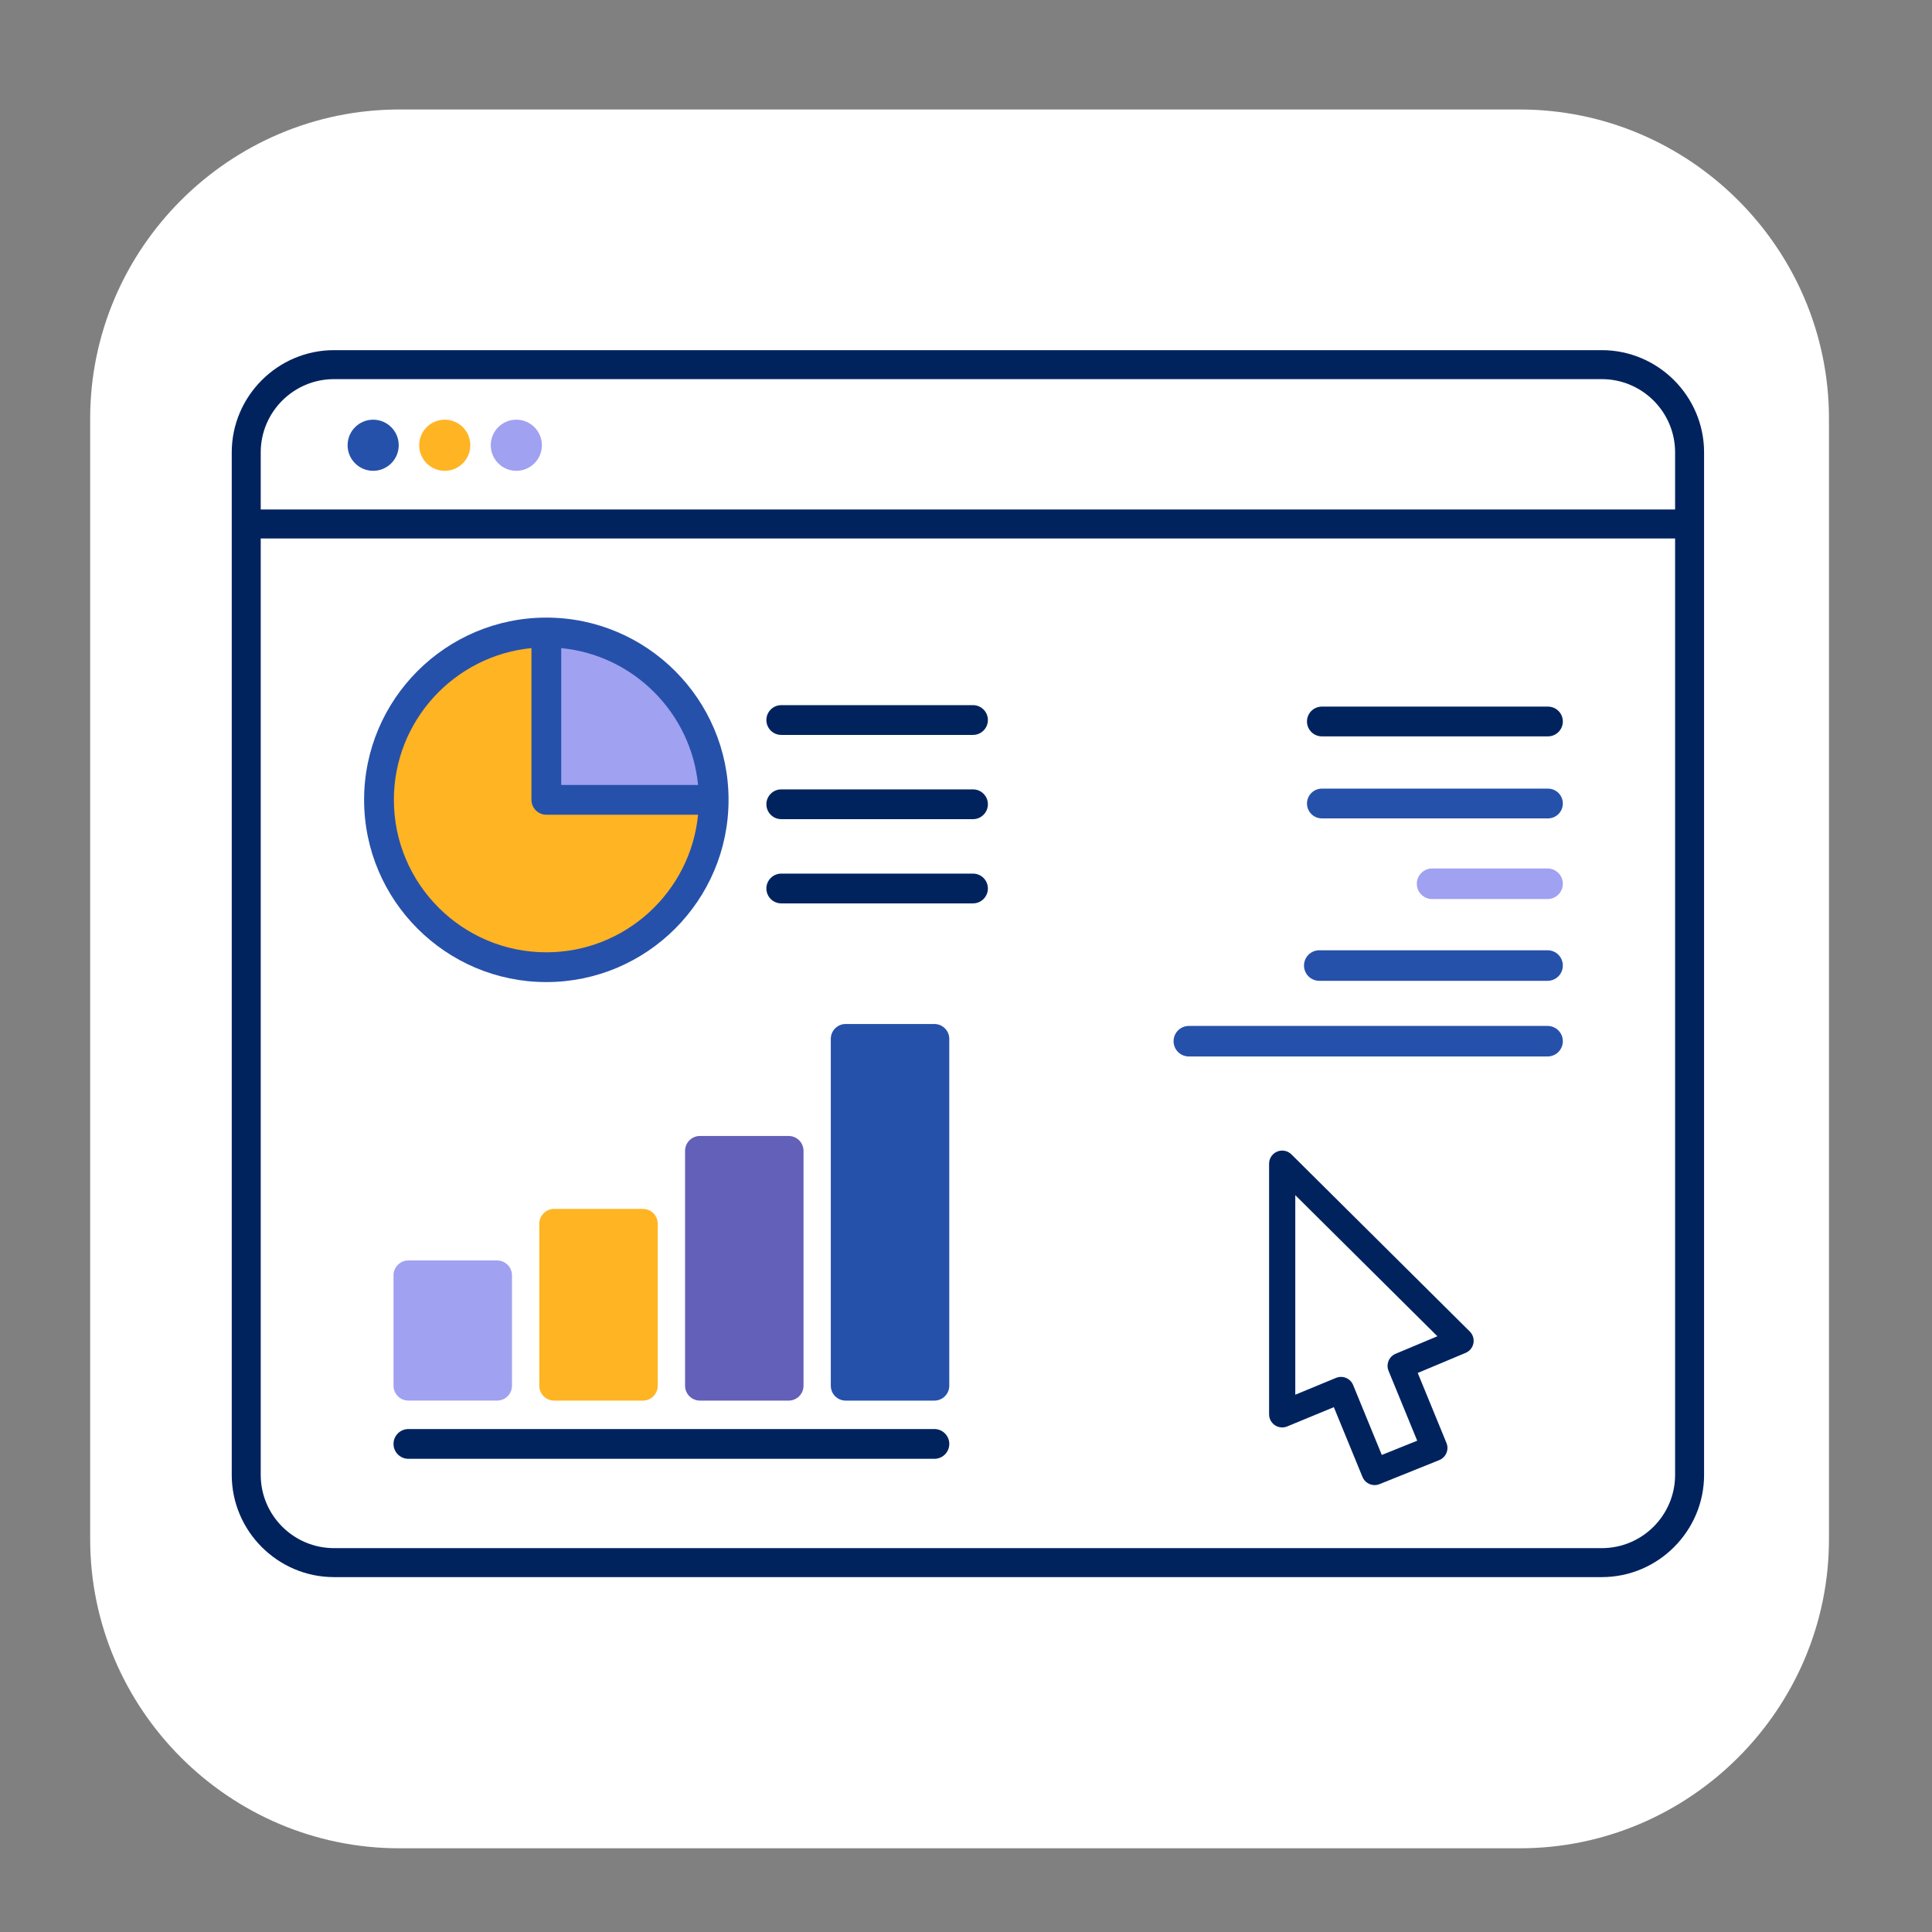 <?xml version="1.0" encoding="UTF-8"?>
<!-- Generator: Adobe Illustrator 28.2.0, SVG Export Plug-In . SVG Version: 6.00 Build 0)  -->
<svg xmlns="http://www.w3.org/2000/svg" xmlns:xlink="http://www.w3.org/1999/xlink" version="1.1" id="Layer_1" x="0px" y="0px" width="100px" height="100px" viewBox="0 0 100 100" xml:space="preserve">
<rect x="0" y="0" width="100" height="100" fill="#808080" stroke="none"/>
<g>
	<path fill="#FFFFFF" d="M78.667,95.667h-58c-8.8,0-16-7.2-16-16v-58c0-8.8,7.2-16,16-16h58c8.8,0,16,7.2,16,16v58   C94.667,88.467,87.467,95.667,78.667,95.667z"></path>
	<g>
		<path fill="#00235E" d="M82.911,19.624c2.091,0,3.792,1.701,3.792,3.792v52.923c0,2.091-1.701,3.792-3.792,3.792H17.287    c-2.091,0-3.792-1.701-3.792-3.792V23.416c0-2.091,1.701-3.792,3.792-3.792H82.911 M82.911,18.124H17.287    c-2.911,0-5.292,2.382-5.292,5.292v52.923c0,2.911,2.382,5.292,5.292,5.292h65.624c2.911,0,5.292-2.382,5.292-5.292V23.416    C88.203,20.505,85.822,18.124,82.911,18.124L82.911,18.124z"></path>
		<g>
			<rect x="12.7" y="26.371" fill="#00235E" width="74.445" height="1.5"></rect>
		</g>
		<circle fill="#2651AA" cx="19.315" cy="23.046" r="1.323"></circle>
		<circle fill="#FFB423" cx="23.02" cy="23.046" r="1.323"></circle>
		<circle fill="#A0A1F1" cx="26.725" cy="23.046" r="1.323"></circle>
		<path fill-rule="evenodd" clip-rule="evenodd" fill="#2651AA" d="M28.278,50.832c5.202,0,9.432-4.231,9.432-9.433    c0-5.201-4.23-9.432-9.432-9.432c-5.201,0-9.432,4.231-9.432,9.432C18.846,46.6,23.077,50.832,28.278,50.832L28.278,50.832z"></path>
		<path fill-rule="evenodd" clip-rule="evenodd" fill="#00235E" d="M49.135,74.737c0,0.426-0.345,0.771-0.77,0.771H21.138    c-0.425,0-0.77-0.345-0.77-0.771c0-0.425,0.346-0.77,0.77-0.77h27.227C48.789,73.967,49.135,74.312,49.135,74.737L49.135,74.737z"></path>
		<path fill-rule="evenodd" clip-rule="evenodd" fill="#2651AA" d="M48.364,53.002h-4.592c-0.426,0-0.77,0.345-0.77,0.77v17.953    c0,0.425,0.344,0.77,0.77,0.77h4.592c0.425,0,0.77-0.345,0.77-0.77V53.772C49.135,53.347,48.789,53.002,48.364,53.002z"></path>
		<path fill-rule="evenodd" clip-rule="evenodd" fill="#6360B9" d="M40.82,58.798h-4.591c-0.426,0-0.77,0.345-0.77,0.77v12.157    c0,0.425,0.344,0.77,0.77,0.77h4.591c0.425,0,0.77-0.345,0.77-0.77V59.568C41.59,59.143,41.245,58.798,40.82,58.798z"></path>
		<path fill-rule="evenodd" clip-rule="evenodd" fill="#FFB423" d="M33.274,62.572h-4.591c-0.425,0-0.77,0.345-0.77,0.77v8.383    c0,0.425,0.346,0.77,0.77,0.77h4.591c0.426,0,0.77-0.345,0.77-0.77v-8.383C34.044,62.916,33.7,62.572,33.274,62.572z"></path>
		<path fill-rule="evenodd" clip-rule="evenodd" fill="#A0A1F1" d="M25.73,65.241h-4.592c-0.425,0-0.77,0.344-0.77,0.77v5.713    c0,0.425,0.346,0.77,0.77,0.77h4.592c0.426,0,0.77-0.345,0.77-0.77v-5.713C26.5,65.586,26.156,65.241,25.73,65.241z"></path>
		<path fill-rule="evenodd" clip-rule="evenodd" fill="#2651AA" d="M80.122,42.36H68.42c-0.425,0-0.771-0.345-0.771-0.771    c0-0.425,0.346-0.77,0.771-0.77h11.702c0.427,0,0.77,0.345,0.77,0.77C80.892,42.015,80.548,42.36,80.122,42.36L80.122,42.36z"></path>
		<path fill-rule="evenodd" clip-rule="evenodd" fill="#00235E" d="M80.122,36.574c0.427,0,0.77,0.344,0.77,0.77    c0,0.425-0.344,0.77-0.77,0.77H68.42c-0.425,0-0.771-0.345-0.771-0.77c0-0.426,0.346-0.77,0.771-0.77H80.122L80.122,36.574z"></path>
		<path fill-rule="evenodd" clip-rule="evenodd" fill="#A0A1F1" d="M80.892,45.744c0,0.436-0.354,0.79-0.79,0.79h-5.978    c-0.436,0-0.79-0.354-0.79-0.79c0-0.437,0.355-0.791,0.79-0.791h5.978C80.538,44.953,80.892,45.307,80.892,45.744L80.892,45.744z"></path>
		<path fill-rule="evenodd" clip-rule="evenodd" fill="#2651AA" d="M80.892,49.977c0,0.436-0.354,0.79-0.79,0.79H68.286    c-0.436,0-0.791-0.354-0.791-0.79c0-0.438,0.355-0.791,0.791-0.791h11.816C80.538,49.186,80.892,49.539,80.892,49.977    L80.892,49.977z"></path>
		<path fill-rule="evenodd" clip-rule="evenodd" fill="#2651AA" d="M80.892,53.892c0,0.437-0.354,0.791-0.79,0.791H61.535    c-0.437,0-0.791-0.354-0.791-0.791c0-0.436,0.354-0.79,0.791-0.79h18.567C80.538,53.102,80.892,53.456,80.892,53.892    L80.892,53.892z"></path>
		<g>
			<g>
				<g>
					<path fill="#00235E" d="M71.15,76.868c-0.267,0-0.52-0.159-0.628-0.421l-1.482-3.613l-2.415,0.998       c-0.209,0.087-0.448,0.063-0.636-0.063c-0.188-0.126-0.301-0.338-0.301-0.564V60.232c0-0.274,0.165-0.521,0.418-0.626       c0.253-0.105,0.544-0.048,0.739,0.145l9.231,9.167c0.161,0.16,0.231,0.389,0.188,0.611c-0.043,0.222-0.195,0.408-0.404,0.496       l-2.478,1.039l1.487,3.624c0.069,0.167,0.068,0.355-0.003,0.521c-0.07,0.166-0.204,0.298-0.372,0.366l-3.091,1.244       C71.321,76.852,71.235,76.868,71.15,76.868z M69.41,71.268c0.089,0,0.177,0.017,0.261,0.052       c0.166,0.069,0.298,0.202,0.367,0.369l1.484,3.619l1.832-0.738l-1.483-3.616c-0.141-0.345,0.022-0.739,0.365-0.883l2.163-0.907       l-7.355-7.303V72.19l2.106-0.87C69.234,71.286,69.322,71.268,69.41,71.268z"></path>
				</g>
			</g>
		</g>
	</g>
	<path fill-rule="evenodd" clip-rule="evenodd" fill="#00235E" d="M39.668,45.988c0-0.425,0.345-0.77,0.77-0.77h9.925   c0.425,0,0.77,0.345,0.77,0.77c0,0.426-0.346,0.771-0.77,0.771h-9.925C40.013,46.759,39.668,46.414,39.668,45.988L39.668,45.988z"></path>
	<path fill-rule="evenodd" clip-rule="evenodd" fill="#00235E" d="M39.668,41.629c0-0.426,0.345-0.771,0.77-0.771h9.925   c0.425,0,0.77,0.345,0.77,0.771c0,0.425-0.346,0.77-0.77,0.77h-9.925C40.013,42.399,39.668,42.054,39.668,41.629L39.668,41.629z"></path>
	<path fill-rule="evenodd" clip-rule="evenodd" fill="#00235E" d="M39.668,37.269c0-0.426,0.345-0.771,0.77-0.771h9.925   c0.425,0,0.77,0.345,0.77,0.771c0,0.425-0.346,0.77-0.77,0.77h-9.925C40.013,38.04,39.668,37.695,39.668,37.269L39.668,37.269z"></path>
	<path fill-rule="evenodd" clip-rule="evenodd" fill="#FFB423" d="M27.508,33.546v7.853c0,0.426,0.346,0.771,0.77,0.771h7.854   c-0.389,3.991-3.762,7.121-7.854,7.121c-4.351,0-7.891-3.54-7.891-7.891C20.387,37.308,23.518,33.935,27.508,33.546L27.508,33.546z   "></path>
	<path fill-rule="evenodd" clip-rule="evenodd" fill="#A0A1F1" d="M36.132,40.629c-0.364-3.738-3.346-6.719-7.084-7.083v7.083   H36.132L36.132,40.629z"></path>
</g>
</svg>
